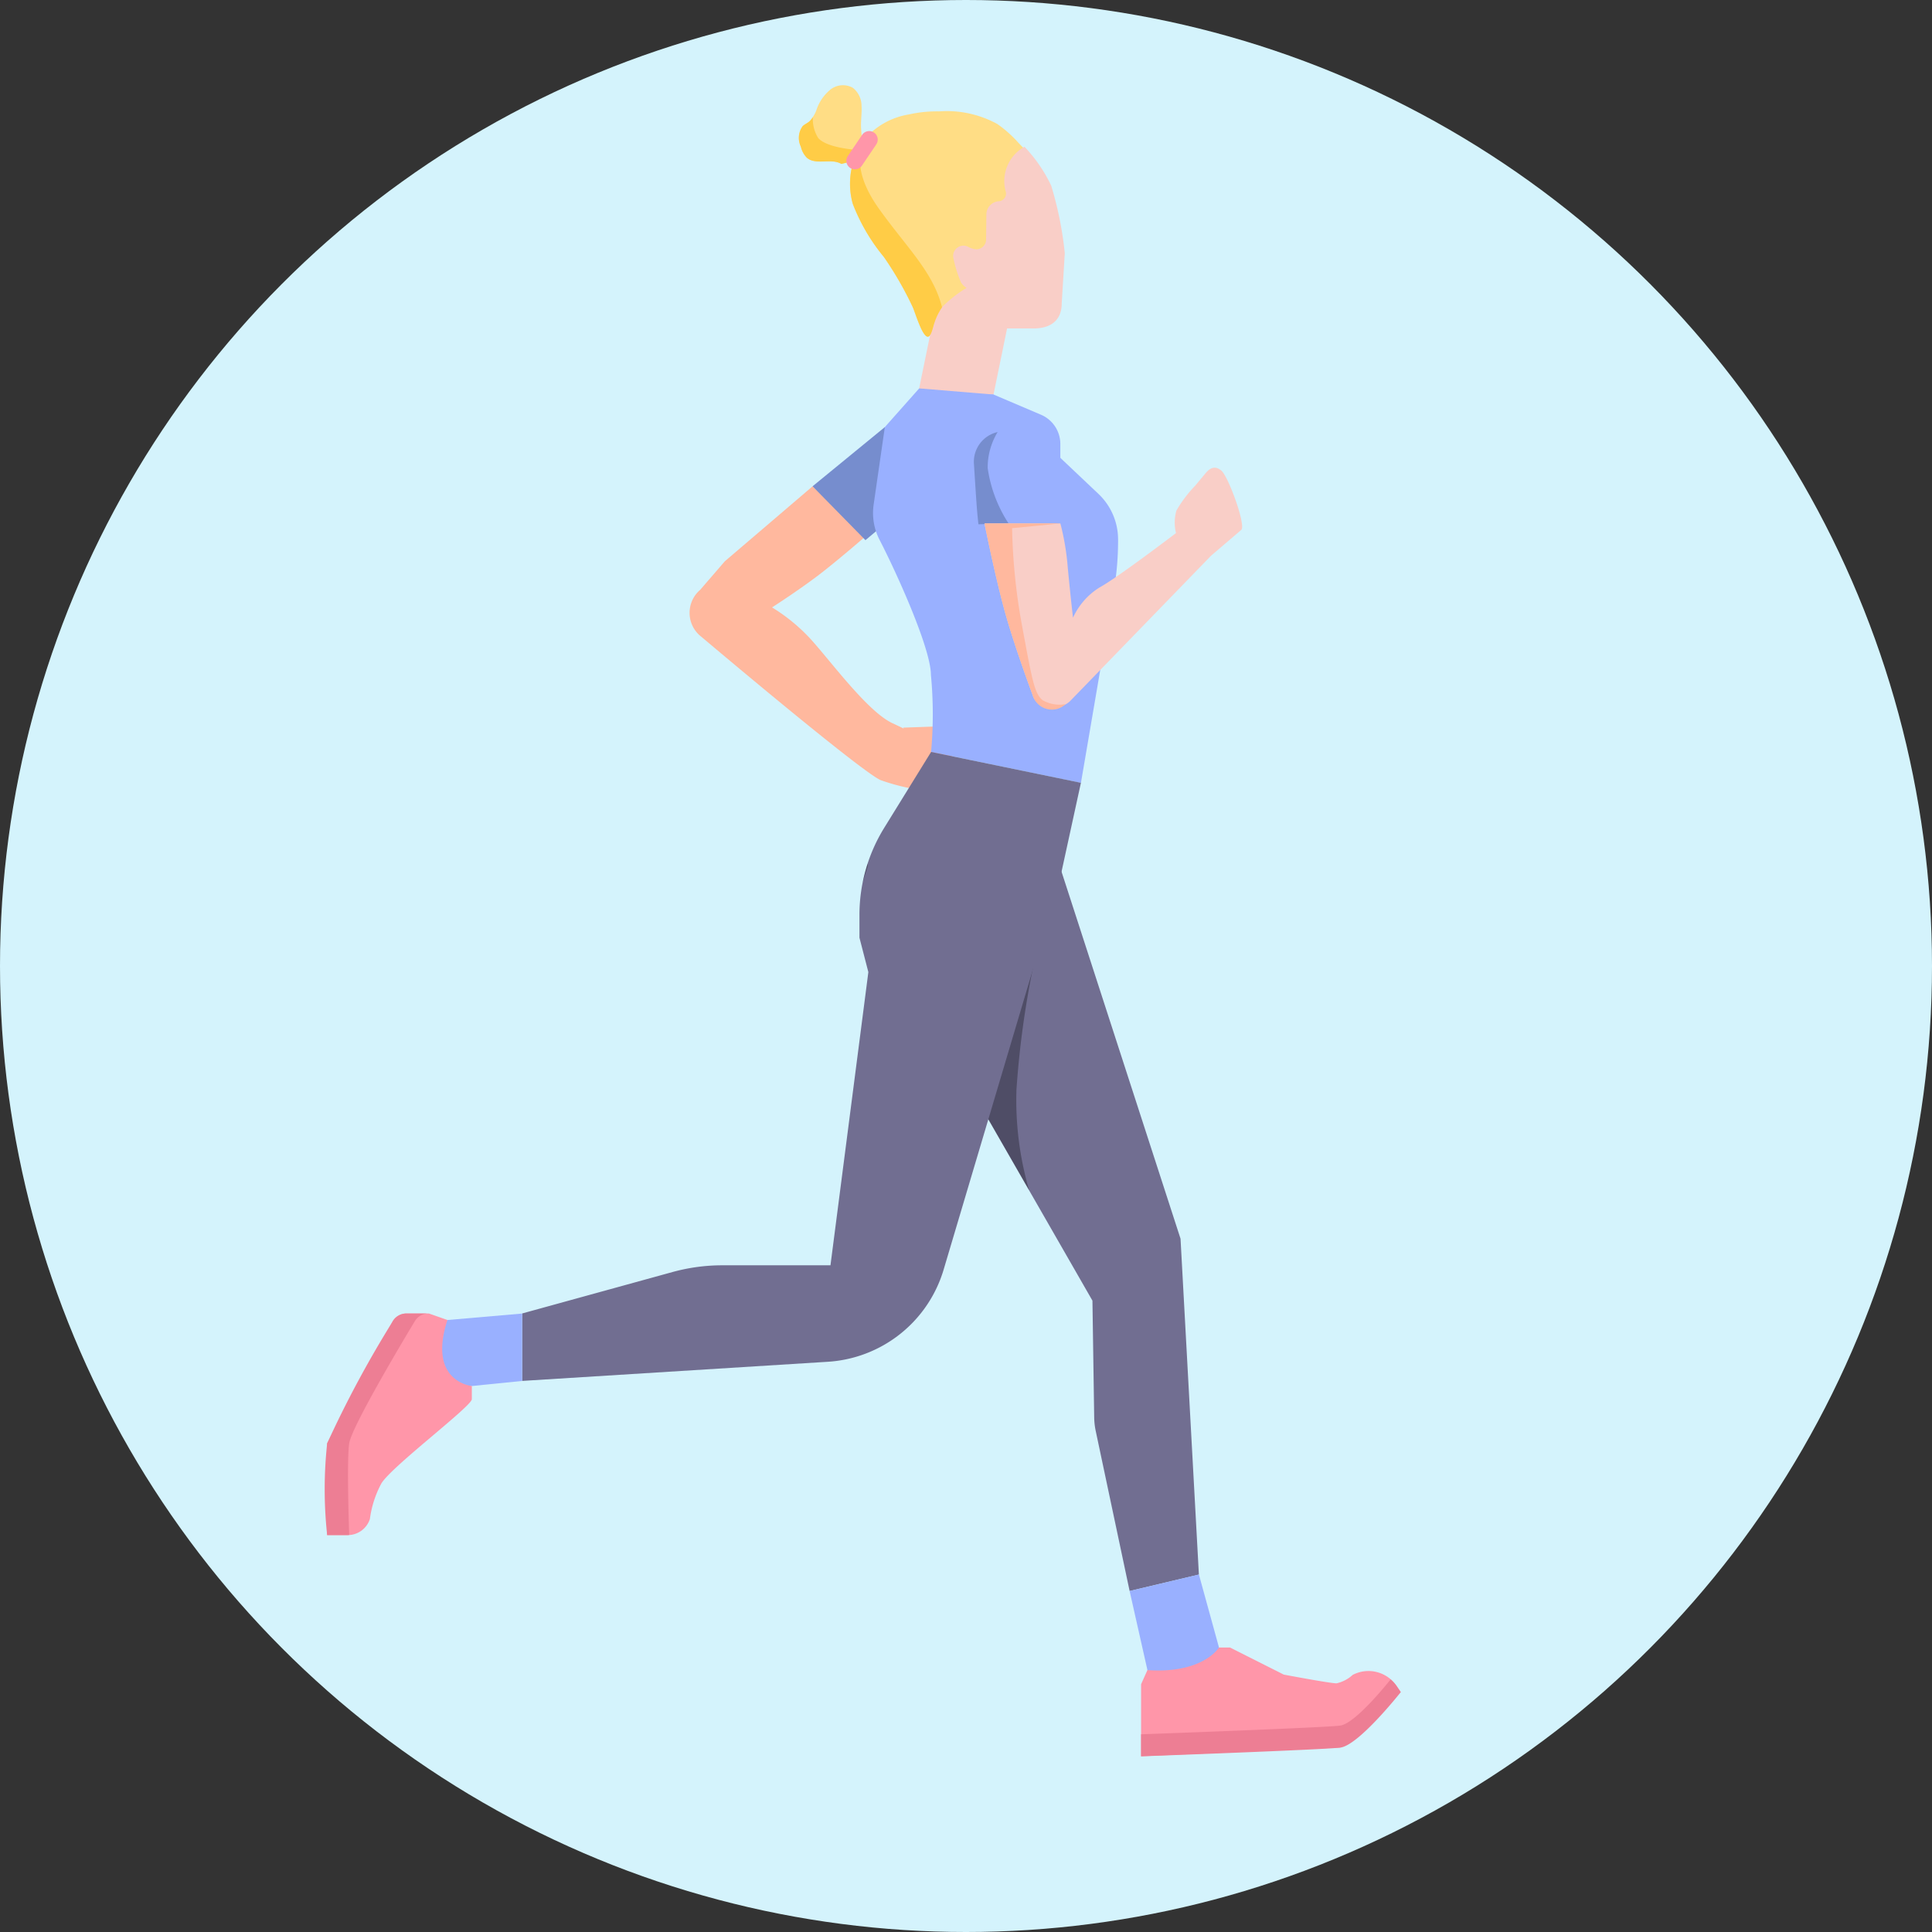 <svg xmlns="http://www.w3.org/2000/svg" width="94" height="94" viewBox="0 0 94 94">
  <rect x="0" y="0" width="94" height="94" fill="#333333" stroke="none"/>
  <g id="Group_28270" data-name="Group 28270" transform="translate(-738 -3297)">
    <circle id="Ellipse_4530" data-name="Ellipse 4530" cx="47" cy="47" r="47" transform="translate(738 3297)" fill="#d4f3fc"/>
    <g id="Group_26569" data-name="Group 26569" transform="translate(1807.346 3933.41)">
      <g id="Group_26568" data-name="Group 26568">
        <g id="Group_26550" data-name="Group 26550">
          <path id="Path_55872" data-name="Path 55872" d="M-1017.756-594.178l5.848,18.037.893,16.34-3.37.8-1.649-7.784a3.419,3.419,0,0,1-.075-.669l-.085-5.674-6.117-10.656Z" fill="#716e91"/>
        </g>
        <g id="Group_26551" data-name="Group 26551">
          <path id="Path_55873" data-name="Path 55873" d="M-1014.385-559l.915,4.063h3.795l-1.339-4.866Z" fill="#99b0ff"/>
        </g>
        <g id="Group_26552" data-name="Group 26552">
          <path id="Path_55874" data-name="Path 55874" d="M-1013.519-555.152l-.308.686v3.505l9.688-.424,2.946-2.7-.2-.294a1.656,1.656,0,0,0-2.138-.541,1.712,1.712,0,0,1-.788.411c-.321,0-2.567-.425-2.567-.425l-2.612-1.317h-.541S-1010.8-554.967-1013.519-555.152Z" fill="#ff96a9"/>
        </g>
        <g id="Group_26553" data-name="Group 26553">
          <path id="Path_55875" data-name="Path 55875" d="M-1001.688-554.7s-1.683,2.144-2.451,2.247-9.688.424-9.688.424v1.072s8.786-.318,9.688-.424,2.946-2.7,2.946-2.7l-.2-.294A1.664,1.664,0,0,0-1001.688-554.7Z" fill="#ed7e94"/>
        </g>
        <g id="Group_26554" data-name="Group 26554">
          <path id="Path_55876" data-name="Path 55876" d="M-1029.81-612.75l-1.286,1.1-2.984,2.549-1.2,1.39a1.471,1.471,0,0,0,.069,2.292s7.774,6.573,8.72,6.969a10.138,10.138,0,0,0,2.41.536l1.306-2.076V-601.1l-2.591.091c-.206.008.76.4-.554-.212s-3.287-3.414-4.189-4.309a8.768,8.768,0,0,0-1.673-1.327s1.458-.936,2.464-1.727,2.1-1.747,2.1-1.747Z" fill="#ffb89e"/>
        </g>
        <g id="Group_26555" data-name="Group 26555">
          <path id="Path_55877" data-name="Path 55877" d="M-1026.295-615.63l-3.516,2.88,2.572,2.621,2.852-2.387Z" fill="#768dce"/>
        </g>
        <g id="Group_26556" data-name="Group 26556">
          <path id="Path_55878" data-name="Path 55878" d="M-1021.007-617.215h-3.68l1.272-6.2h3.68Z" fill="#f9cec7"/>
        </g>
        <path id="Path_55879" data-name="Path 55879" d="M-1019.512-629.017l.04-.11-.334-.347a5.95,5.95,0,0,0-1.011-.9,5.113,5.113,0,0,0-2.84-.617,6.247,6.247,0,0,0-1.47.149,3.62,3.62,0,0,0-2.243,1.31c-.014.02-.024.042-.037.062,0-.265-.041-.533-.047-.8-.007-.334.049-.667.025-1a1.118,1.118,0,0,0-.423-.868.98.98,0,0,0-1.087.084,2.169,2.169,0,0,0-.663.934,1.519,1.519,0,0,1-.392.637c-.1.075-.211.123-.3.206a.976.976,0,0,0-.09,1,1.141,1.141,0,0,0,.286.533c.436.388,1.182.011,1.685.306l.344-.083a.565.565,0,0,0,.264-.095,3.628,3.628,0,0,0-.053,2.119,9.307,9.307,0,0,0,1.513,2.586,16.769,16.769,0,0,1,1.4,2.429c.124.263.506,1.6.787,1.436.138-.081.215-.516.269-.655a2.934,2.934,0,0,1,.374-.762,6.212,6.212,0,0,1,2.159-1.414c.3-.147.481-.185.661-.467a7.4,7.4,0,0,0,.417-.835,11.874,11.874,0,0,0,.907-2.359A4,4,0,0,0-1019.512-629.017Z" fill="#ffdd85"/>
        <path id="Path_55880" data-name="Path 55880" d="M-1027.4-629.1s-1.649-.052-2.134-.591a1.722,1.722,0,0,1-.262-1.018.81.81,0,0,1-.194.23c-.1.075-.211.123-.3.206a.976.976,0,0,0-.09,1,1.141,1.141,0,0,0,.286.533c.436.388,1.182.011,1.685.306l.344-.083a.565.565,0,0,0,.264-.095,3.628,3.628,0,0,0-.053,2.119,9.307,9.307,0,0,0,1.513,2.586,16.769,16.769,0,0,1,1.4,2.429c.124.263.506,1.6.787,1.436.138-.081.215-.516.269-.655a2.934,2.934,0,0,1,.374-.762c-.441-1.735-1.715-2.9-3.063-4.786S-1027.4-629.1-1027.4-629.1Z" fill="#ffcc46"/>
        <g id="Group_26557" data-name="Group 26557">
          <path id="Path_55881" data-name="Path 55881" d="M-1019.5-629.269a7.222,7.222,0,0,1,1.3,1.894,17.217,17.217,0,0,1,.66,3.285l-.148,2.428c0,.844-.536,1.233-1.381,1.233h-1.434a.787.787,0,0,1-.787-.787v-.977s-.926.1-1.295-.469a5.943,5.943,0,0,1-.38-1.22.5.5,0,0,1,.728-.518.953.953,0,0,0,.393.12.475.475,0,0,0,.475-.478l.015-1.225a.646.646,0,0,1,.6-.635h0a.376.376,0,0,0,.351-.434A1.91,1.91,0,0,1-1019.5-629.269Z" fill="#f9cec7"/>
        </g>
        <g id="Group_26558" data-name="Group 26558">
          <path id="Path_55882" data-name="Path 55882" d="M-1024.623-617.513l-1.672,1.883-.544,3.768a2.843,2.843,0,0,0,.286,1.715c.841,1.628,2.495,5.284,2.5,6.571a20.191,20.191,0,0,1,.007,3.751l7.292,1.506,1.607-9.4a14.12,14.12,0,0,0,.2-2.376v-.069a3.049,3.049,0,0,0-.954-2.215l-5.11-4.835Z" fill="#99b0ff"/>
        </g>
        <g id="Group_26559" data-name="Group 26559" opacity="0.3">
          <path id="Path_55883" data-name="Path 55883" d="M-1017.756-594.178l-4.555,10.4,3.04,5.287a15.646,15.646,0,0,1-.62-4.9,44.767,44.767,0,0,1,.836-6.09Z"/>
        </g>
        <g id="Group_26560" data-name="Group 26560">
          <path id="Path_55884" data-name="Path 55884" d="M-1024.044-599.825l-2.286,3.7a8.057,8.057,0,0,0-1.2,4.232v1.106l.433,1.674-1.843,14.265h-5.262a9.127,9.127,0,0,0-2.421.327l-7.317,2.016v3.282l14.874-.931a6.286,6.286,0,0,0,5.631-4.481l5.68-19.1,1-4.588Z" fill="#716e91"/>
        </g>
        <path id="Path_55885" data-name="Path 55885" d="M-1048.829-572.078v3.348l4.889-.491V-572.5Z" fill="#99b0ff"/>
        <g id="Group_26561" data-name="Group 26561">
          <path id="Path_55886" data-name="Path 55886" d="M-1047.577-572.187l-.9-.316h-1.1a.773.773,0,0,0-.68.407l-3.175,5.911v4.464h1.005a1.131,1.131,0,0,0,1.078-.785,5.048,5.048,0,0,1,.551-1.715c.453-.8,4.409-3.771,4.409-4.113v-.641S-1048.557-569.17-1047.577-572.187Z" fill="#ff96a9"/>
        </g>
        <g id="Group_26562" data-name="Group 26562">
          <path id="Path_55887" data-name="Path 55887" d="M-1052.356-566.185c.128-.882,3.174-5.911,3.174-5.911a.774.774,0,0,1,.681-.407h-1.072a.773.773,0,0,0-.68.407,52.811,52.811,0,0,0-3.175,5.911,20.729,20.729,0,0,0,0,4.464h1.005c.023,0,.044-.009.067-.01C-1052.356-561.731-1052.485-565.3-1052.356-566.185Z" fill="#ed7e94"/>
        </g>
        <g id="Group_26564" data-name="Group 26564">
          <g id="Group_26563" data-name="Group 26563" opacity="0.3">
            <path id="Path_55888" data-name="Path 55888" d="M-1027.134-594.236a.331.331,0,0,0,.007-.158,7.9,7.9,0,0,0-.249.945C-1027.291-593.752-1027.2-594.034-1027.134-594.236Z"/>
          </g>
        </g>
        <g id="Group_26565" data-name="Group 26565">
          <path id="Path_55889" data-name="Path 55889" d="M-1021.007-617.215l2.308.983a1.548,1.548,0,0,1,.943,1.425v3.865h-3.689v-3.583l-1.509-2.69Z" fill="#99b0ff"/>
        </g>
        <path id="Path_55890" data-name="Path 55890" d="M-1021.957-613.794s.108,1.725.144,2.156.072.737.072.737l1.464-.045a6.636,6.636,0,0,1-1.015-2.7,3.339,3.339,0,0,1,.485-1.743A1.485,1.485,0,0,0-1021.957-613.794Z" fill="#768dce"/>
        <g id="Group_26566" data-name="Group 26566">
          <path id="Path_55891" data-name="Path 55891" d="M-1021.445-610.942s.542,2.714,1.033,4.442,1.3,3.879,1.3,3.879c.181.722,1.288.838,1.828.325l6.863-7.078,1.473-1.258c.224-.253-.634-2.58-.964-2.871s-.587-.112-.779.119l-.5.6a6.221,6.221,0,0,0-.919,1.218,2.139,2.139,0,0,0-.019,1.093s-2.855,2.177-3.718,2.644a3.384,3.384,0,0,0-1.293,1.473s-.114-.966-.252-2.408a12.353,12.353,0,0,0-.362-2.178Z" fill="#f9cec7"/>
        </g>
        <path id="Path_55892" data-name="Path 55892" d="M-1018.6-602.331c-.413-.3-.526-.977-1.014-3.608a29.1,29.1,0,0,1-.489-4.773l2.347-.23h-3.689s.542,2.714,1.033,4.442,1.3,3.879,1.3,3.879a.973.973,0,0,0,1.613.469A1.675,1.675,0,0,1-1018.6-602.331Z" fill="#ffb89e"/>
        <g id="Group_26567" data-name="Group 26567">
          <path id="Rectangle_2019" data-name="Rectangle 2019" d="M.414,0H1.659a.415.415,0,0,1,.415.415v0A.415.415,0,0,1,1.659.83H.415A.415.415,0,0,1,0,.415v0A.414.414,0,0,1,.414,0Z" transform="translate(-1028.328 -628.475) rotate(-55.954)" fill="#ff96a9"/>
        </g>
      </g>
    </g>
  </g>
</svg>
